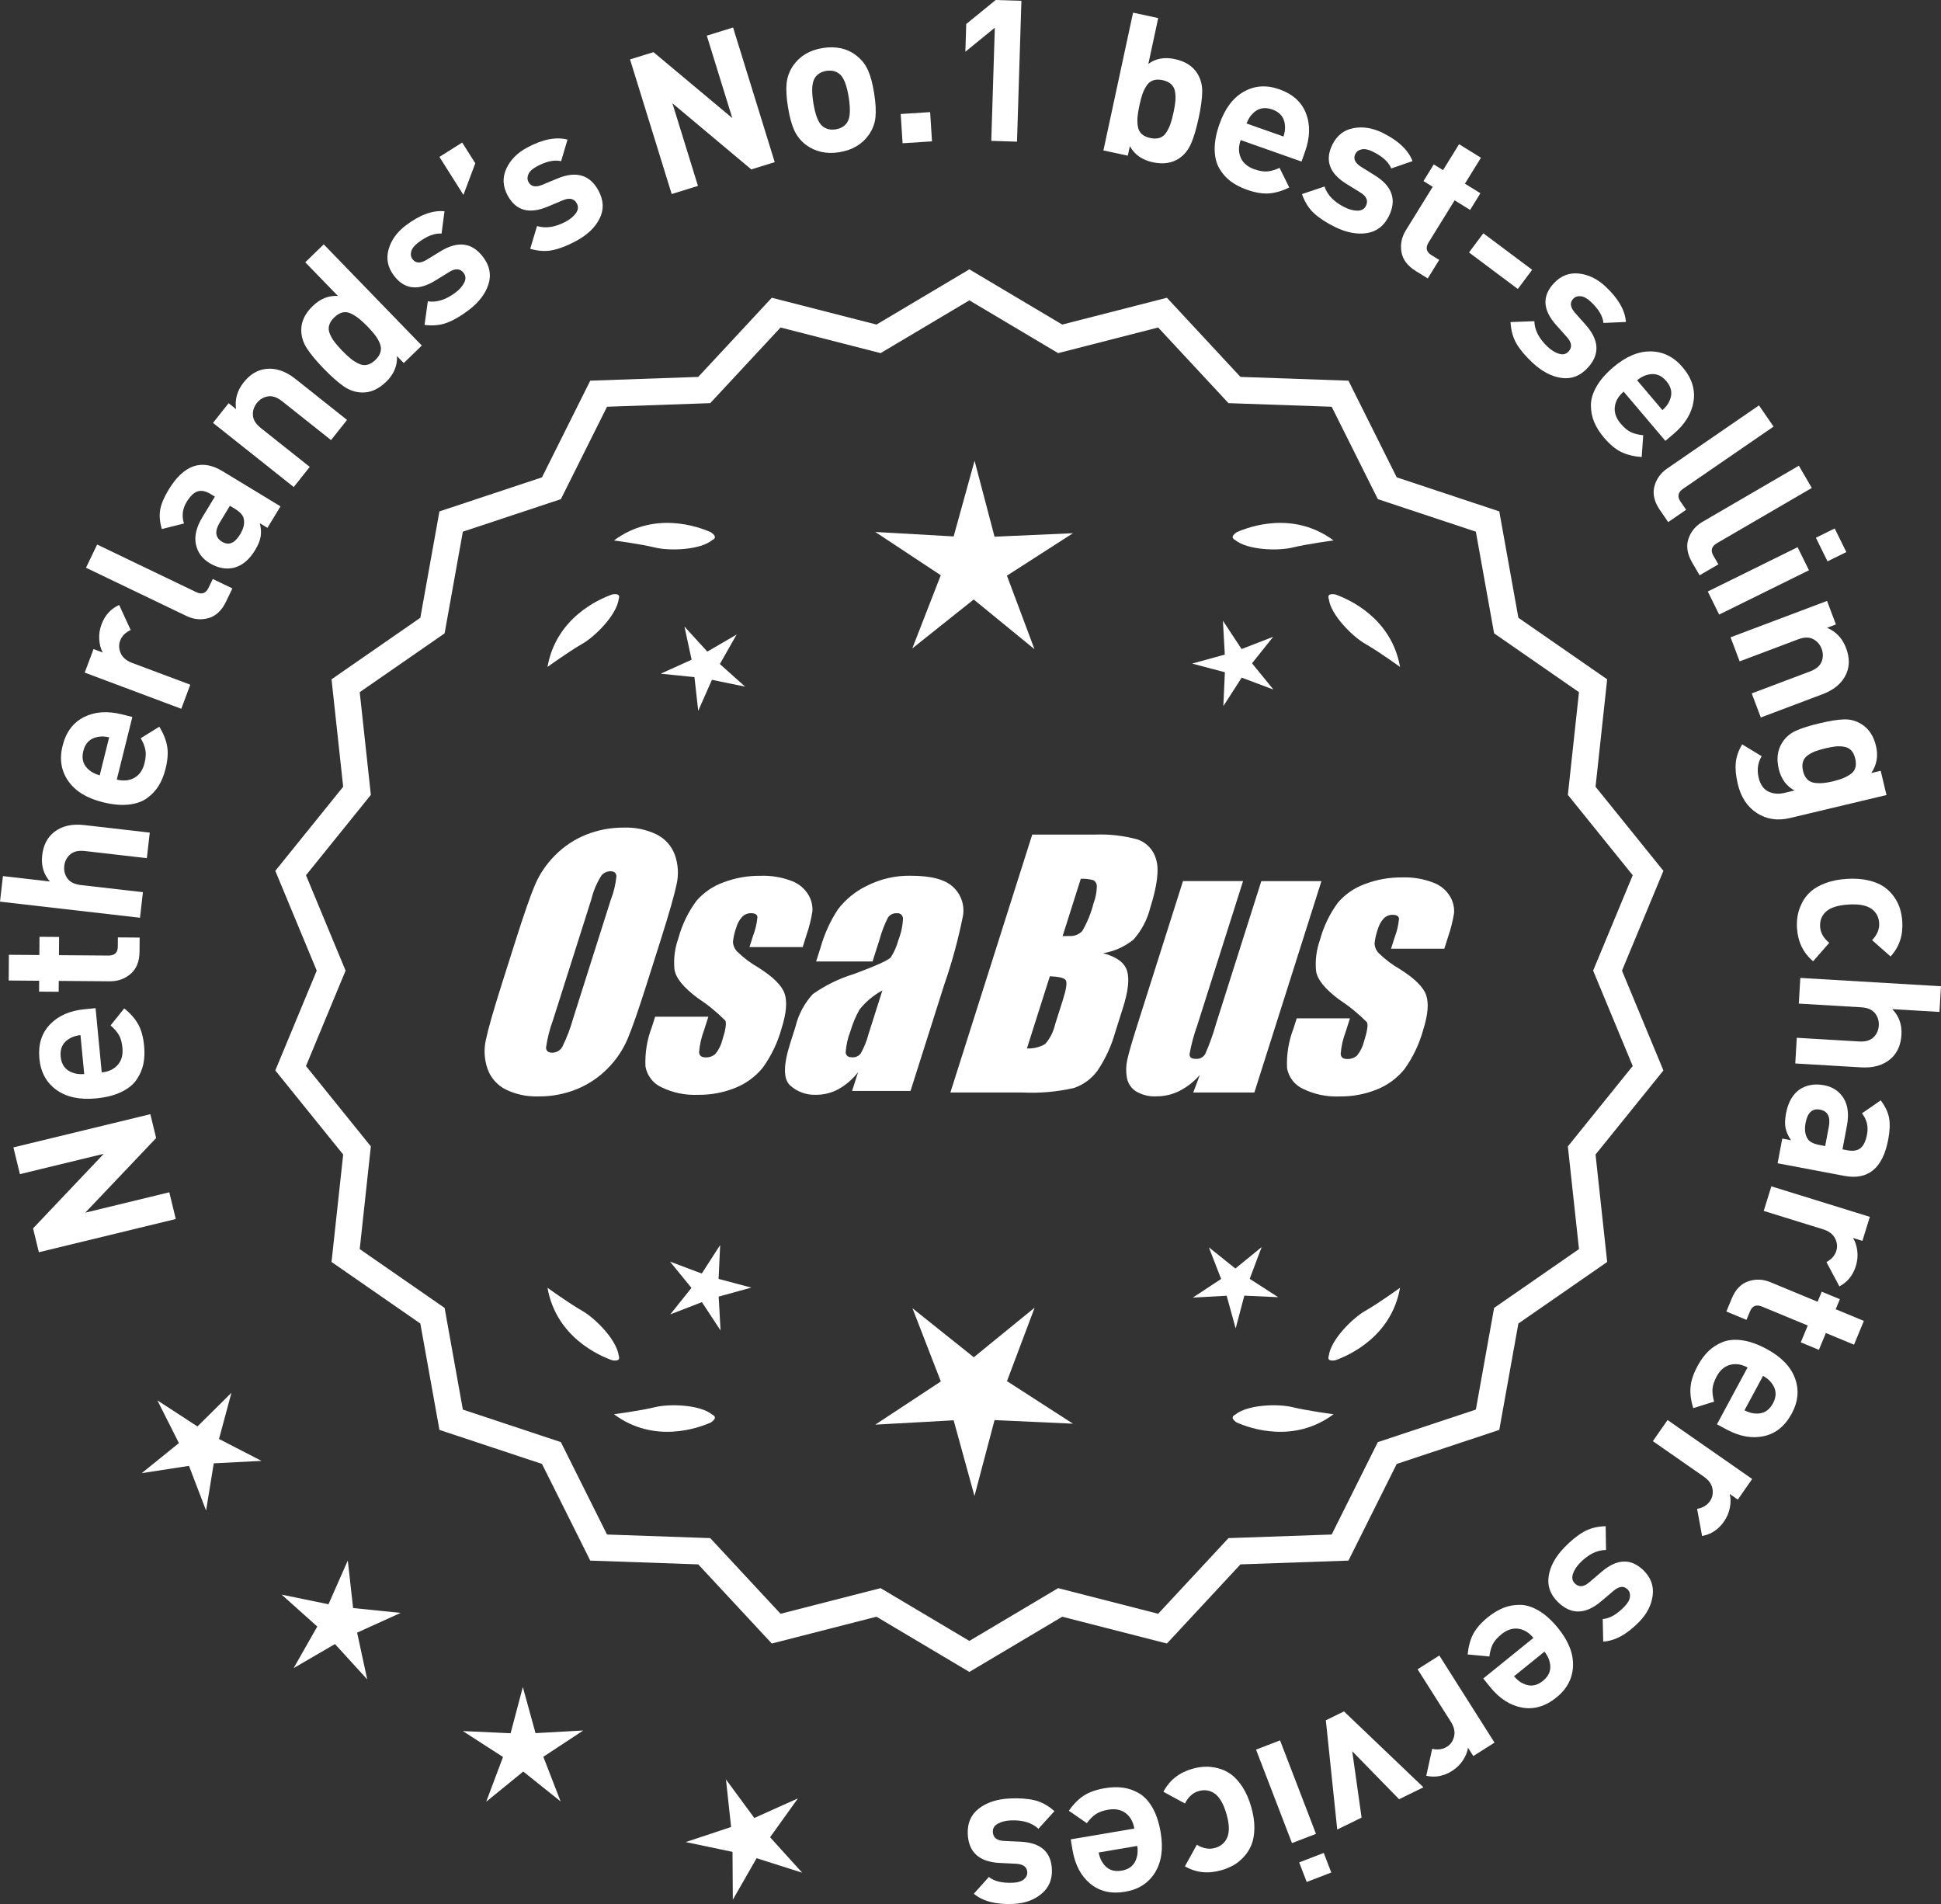 <?xml version="1.0" encoding="UTF-8"?>
<svg id="Layer_2" data-name="Layer 2" xmlns="http://www.w3.org/2000/svg" viewBox="0 0 304.037 298.203">
  <rect x="0" y="0" width="304.037" height="298.203" fill="#333333" stroke="none"/>
  <defs>
    <style>
      .cls-1 {
        fill: #fff;
      }
    </style>
  </defs>
  <g id="Layer_1-2" data-name="Layer 1">
    <g>
      <g>
        <polygon class="cls-1" points="36.251 218.135 30.931 223.408 24.653 219.323 28.024 226.012 22.199 230.72 29.602 229.581 32.28 236.576 33.484 229.183 40.964 228.798 34.305 225.368 36.251 218.135"/>
        <polygon class="cls-1" points="55.31 251.848 54.478 244.404 51.453 251.256 44.116 249.747 49.698 254.742 45.996 261.253 52.471 257.487 57.52 263.021 55.939 255.699 62.761 252.607 55.31 251.848"/>
        <polygon class="cls-1" points="83.883 271.439 81.896 264.217 79.981 271.458 72.498 271.116 78.793 275.175 76.155 282.186 81.961 277.454 87.813 282.129 85.106 275.144 91.362 271.023 83.883 271.439"/>
        <polygon class="cls-1" points="120.625 287.745 124.989 281.657 118.156 284.724 113.714 278.692 114.519 286.139 107.41 288.499 114.741 290.035 114.79 297.525 118.515 291.027 125.653 293.297 120.625 287.745"/>
      </g>
      <g>
        <path class="cls-1" d="M151.84,261.228l-14.465-8.599-16.302,4.175-11.457-12.326-16.818-.586-7.52-15.055-15.972-5.301-2.974-16.563-13.831-9.586,1.813-16.73-10.57-13.094,6.453-15.542-6.453-15.542,10.57-13.094-1.813-16.73,13.831-9.586,2.974-16.563,15.972-5.301,7.52-15.055,16.818-.586,11.457-12.326,16.302,4.175,14.465-8.599,14.465,8.599,16.302-4.175,11.457,12.326,16.818.586,7.52,15.055,15.972,5.301,2.974,16.563,13.831,9.586-1.813,16.73,10.57,13.094-6.453,15.542,6.453,15.542-10.57,13.094,1.813,16.73-13.831,9.586-2.974,16.563-15.972,5.301-7.52,15.055-16.818.586-11.457,12.326-16.302-4.175-14.465,8.599ZM137.851,249.309l13.988,8.315,13.988-8.315,15.764,4.038,11.079-11.92,16.263-.567,7.272-14.558,15.445-5.126,2.876-16.017,13.375-9.27-1.753-16.179,10.222-12.662-6.24-15.029,6.24-15.029-10.222-12.662,1.753-16.178-13.375-9.27-2.876-16.017-15.445-5.126-7.272-14.558-16.263-.567-11.079-11.92-15.764,4.038-13.988-8.316-13.988,8.316-15.764-4.038-11.079,11.92-16.263.567-7.272,14.558-15.445,5.126-2.876,16.017-13.375,9.27,1.753,16.178-10.222,12.662,6.24,15.029-6.24,15.029,10.222,12.662-1.753,16.179,13.375,9.27,2.876,16.017,15.445,5.126,7.272,14.558,16.263.567,11.079,11.92,15.764-4.038Z"/>
        <path class="cls-1" d="M151.84,261.854l-14.549-8.648-16.396,4.199-11.522-12.397-16.915-.59-7.562-15.141-16.063-5.331-2.992-16.659-13.91-9.641,1.824-16.826-10.632-13.169,6.49-15.631-6.49-15.631,10.632-13.17-1.824-16.826,13.91-9.641,2.992-16.659,16.063-5.332,7.562-15.141,16.915-.59,11.522-12.397,16.396,4.199,14.549-8.648,14.548,8.648,16.396-4.199,11.521,12.397,16.915.59,7.563,15.141,16.063,5.332,2.991,16.659,13.91,9.641-1.823,16.826,10.632,13.17-6.49,15.631,6.49,15.631-10.632,13.169,1.823,16.826-13.91,9.641-2.991,16.659-16.063,5.331-7.563,15.141-16.915.59-11.521,12.397-16.396-4.199-14.548,8.648ZM137.457,252.051l14.383,8.55,14.382-8.55,16.209,4.151,11.391-12.255,16.722-.583,7.478-14.968,15.88-5.271,2.956-16.468,13.752-9.531-1.802-16.635,10.509-13.019-6.416-15.453,6.416-15.453-10.509-13.02.023-.223,1.778-16.412-13.752-9.531-2.956-16.468-15.88-5.271-7.478-14.968-16.722-.583-11.391-12.255-16.209,4.151-14.382-8.55-14.383,8.55-16.208-4.151-11.392,12.255-16.722.583-7.477,14.968-15.88,5.271-2.957,16.468-13.752,9.531,1.803,16.634-10.509,13.02,6.416,15.453-6.416,15.453,10.509,13.019-.023.223-1.779,16.412,13.752,9.531,2.957,16.468,15.88,5.271,7.477,14.968,16.722.583,11.392,12.255,16.208-4.151ZM151.84,258.251l-14.071-8.365-15.858,4.062-11.144-11.99-16.36-.57-7.314-14.645-15.537-5.156-2.894-16.112-13.454-9.325,1.765-16.274-10.283-12.737,6.277-15.119-6.277-15.119,10.283-12.737-1.765-16.274,13.454-9.325,2.894-16.112,15.537-5.156,7.314-14.645,16.36-.57,11.144-11.991,15.858,4.062,14.071-8.365,14.071,8.365,15.857-4.062,11.145,11.991,16.359.57,7.315,14.645,15.536,5.156,2.894,16.112,13.454,9.325-1.764,16.274,10.283,12.737-6.277,15.119,6.277,15.119-10.283,12.737,1.764,16.274-13.454,9.325-2.894,16.112-15.536,5.156-7.315,14.645-16.359.57-11.145,11.99-15.857-4.062-14.071,8.365ZM137.935,248.731l13.905,8.266,13.905-8.266,15.67,4.014,11.014-11.849,16.166-.563,7.229-14.472,15.353-5.096,2.858-15.922,13.296-9.214-1.742-16.083,10.16-12.587-6.203-14.94,6.203-14.94-10.16-12.587,1.742-16.083-13.296-9.214-2.858-15.922-15.353-5.096-7.229-14.472-16.166-.563-11.014-11.849-15.67,4.014-13.905-8.267-13.905,8.267-15.671-4.014-11.013,11.849-16.167.563-7.229,14.472-15.354,5.096-2.858,15.922-13.296,9.214,1.743,16.083-10.16,12.587,6.203,14.94-6.203,14.94,10.16,12.587-1.743,16.083,13.296,9.214,2.858,15.922,15.354,5.096,7.229,14.472,16.167.563,11.013,11.849,15.671-4.014Z"/>
      </g>
      <g>
        <polygon class="cls-1" points="112.56 200.302 112.803 194.997 109.924 199.46 104.953 197.59 108.309 201.706 104.993 205.856 109.946 203.937 112.868 208.372 112.573 203.069 117.694 201.661 112.56 200.302"/>
        <polygon class="cls-1" points="162.065 204.801 152.534 212.57 142.927 204.894 147.37 216.36 137.102 223.125 149.379 222.443 152.64 234.299 155.785 222.411 168.068 222.974 157.734 216.31 162.065 204.801"/>
        <polygon class="cls-1" points="195.753 200.285 197.624 195.314 193.507 198.67 189.357 195.354 191.276 200.307 186.841 203.228 192.144 202.934 193.553 208.055 194.911 202.92 200.217 203.163 195.753 200.285"/>
      </g>
      <g>
        <path class="cls-1" d="M193.454,221.578c-.197.099-.32.215-.359.348-.001.002-.003.003-.005.005.001 0.0.002.001.003.001-.063.227.115.505.606.846,2.043.909,8.925,3.375,15.191-1.283,0,0-4.07-.534-6.459-1.115-2.166-.527-6.98-.443-8.977,1.198Z"/>
        <path class="cls-1" d="M208.117,212.845c0.0.002-0.0.004-0.0.007.001-0.0.002-.001.003-.001.11.208.43.288,1.022.199,2.109-.742,8.805-3.676,10.161-11.365,0,0-3.325,2.407-5.461,3.625-1.936,1.104-5.378,4.471-5.703,7.036-.075.207-.085.376-.022.5Z"/>
      </g>
      <g>
        <path class="cls-1" d="M111.607,221.578c.197.099.32.215.359.348.001.002.003.003.005.005-.001 0-.002.001-.003.001.063.227-.115.505-.606.846-2.043.909-8.925,3.375-15.191-1.283,0,0,4.07-.534,6.459-1.115,2.166-.527,6.98-.443,8.977,1.198Z"/>
        <path class="cls-1" d="M96.943,212.845c-0.0.002 0.0.004 0.0.007-.001-0-.002-.001-.003-.001-.11.208-.43.288-1.022.199-2.109-.742-8.805-3.676-10.161-11.365,0,0,3.325,2.407,5.461,3.625,1.936,1.104,5.378,4.471,5.703,7.036.075.207.085.376.022.5Z"/>
      </g>
      <g>
        <path class="cls-1" d="M111.607,84.562c.197-.099.32-.215.359-.348.001-.002.003-.003.005-.005-.001-0-.002-.001-.003-.001.063-.227-.115-.505-.606-.846-2.043-.909-8.925-3.375-15.191,1.283,0,0,4.07.534,6.459,1.115,2.166.527,6.98.443,8.977-1.198Z"/>
        <path class="cls-1" d="M96.943,93.295c-0-.002 0-.004 0-.007-.001 0-.002.001-.003.001-.11-.208-.43-.288-1.022-.199-2.109.742-8.805,3.676-10.161,11.365,0,0,3.325-2.407,5.461-3.625,1.936-1.104,5.378-4.471,5.703-7.036.075-.207.085-.376.022-.5Z"/>
      </g>
      <g>
        <path class="cls-1" d="M193.454,84.562c-.197-.099-.32-.215-.359-.348-.001-.002-.003-.003-.005-.005.001-0.0.002-.001.003-.001-.063-.227.115-.505.606-.846,2.043-.909,8.925-3.375,15.191,1.283,0,0-4.07.534-6.459,1.115-2.166.527-6.98.443-8.977-1.198Z"/>
        <path class="cls-1" d="M208.117,93.295c0-.002-0-.004-0-.007.001 0.0.002.001.003.001.11-.208.43-.288,1.022-.199,2.109.742,8.805,3.676,10.161,11.365,0,0-3.325-2.407-5.461-3.625-1.936-1.104-5.378-4.471-5.703-7.036-.075-.207-.085-.376-.022-.5Z"/>
      </g>
      <g id="Group_4" data-name="Group 4">
        <g id="Group_1" data-name="Group 1">
          <path id="Path_1" data-name="Path 1" class="cls-1" d="M101.298,154.122c-1.287,4.058-2.289,6.932-3.006,8.623-.743,1.73-1.811,3.301-3.145,4.628-1.374,1.392-3.018,2.488-4.831,3.221-1.89.759-3.911,1.14-5.947,1.123-1.762.067-3.514-.296-5.104-1.059-1.333-.652-2.362-1.794-2.872-3.188-.534-1.48-.633-3.081-.285-4.615.343-1.661,1.174-4.572,2.493-8.734l2.193-6.911c1.287-4.058,2.289-6.932,3.006-8.623.743-1.73,1.811-3.301,3.145-4.628,1.374-1.392,3.018-2.488,4.831-3.221,1.89-.757,3.911-1.138,5.947-1.12,1.762-.067,3.514.296,5.104,1.059,1.332.654,2.36,1.796,2.872,3.189.534,1.48.633,3.082.285,4.616-.343,1.661-1.173,4.571-2.492,8.731l-2.194,6.909ZM95.706,140.848c.442-1.159.728-2.373.849-3.608-.025-.526-.342-.786-.951-.786-.528.006-1.028.236-1.375.634-.738,1.153-1.278,2.422-1.598,3.754l-5.99,18.863c-.521,1.405-.892,2.861-1.11,4.343,0,.552.337.824.98.824.663-.002,1.272-.367,1.586-.951.708-1.449,1.281-2.96,1.712-4.514l5.891-18.565.005.005Z"/>
          <path id="Path_2" data-name="Path 2" class="cls-1" d="M125.733,148.329h-8.337l.571-1.795c.36-.932.588-1.91.678-2.904-.032-.406-.374-.609-1.027-.609-.511-.005-1.002.199-1.36.563-.44.48-.76,1.059-.932,1.687-.261.721-.434,1.471-.516,2.234.027.588.273,1.145.692,1.559.987.957,2.09,1.787,3.283,2.47,2.283,1.433,3.65,2.78,4.102,4.039.45,1.262.298,3.1-.469,5.516-.606,2.188-1.593,4.253-2.916,6.099-1.134,1.403-2.607,2.494-4.28,3.17-1.866.76-3.866,1.137-5.881,1.11-1.989.089-3.969-.323-5.758-1.198-1.308-.611-2.234-1.824-2.479-3.246-.096-2.11.247-4.217,1.008-6.188l.507-1.598h8.334l-.665,2.097c-.426,1.113-.691,2.281-.786,3.469.038.533.375.799.995.799.573.035,1.136-.159,1.566-.539.535-.66.914-1.431,1.11-2.258.501-1.579.646-2.568.436-2.968-1.324-1.328-2.782-2.516-4.35-3.545-2.238-1.661-3.445-3.17-3.62-4.527-.144-1.635.068-3.281.622-4.825.569-2.111,1.53-4.096,2.831-5.852,1.142-1.318,2.605-2.319,4.247-2.904,1.841-.694,3.795-1.04,5.763-1.02,1.695-.065,3.385.22,4.965.837,1.093.416,2.01,1.195,2.597,2.206.446.77.652,1.655.589,2.543-.197,1.246-.505,2.473-.919,3.665l-.603,1.927v-.013Z"/>
          <path id="Path_3" data-name="Path 3" class="cls-1" d="M136.671,150.581h-8.832l.704-2.219c.594-2.102,1.506-4.101,2.703-5.929,1.19-1.558,2.727-2.818,4.489-3.678,2.159-1.102,4.557-1.651,6.981-1.598,3.183,0,5.391.602,6.626,1.807,1.207,1.138,1.77,2.801,1.503,4.439-.732,3.678-1.717,7.301-2.948,10.842l-5.275,16.619h-9.151l.939-2.948c-.833,1.085-1.877,1.991-3.069,2.663-1.084.587-2.299.892-3.532.888-1.495.057-2.952-.476-4.058-1.483-1.059-.989-1.059-3.155,0-6.499l.863-2.723c.457-1.89,1.387-3.633,2.701-5.066,1.961-1.384,4.13-2.445,6.425-3.145,3.5-1.3,5.432-2.171,5.795-2.614.543-.846.947-1.772,1.198-2.745.429-1.076.669-2.218.71-3.376-.029-.466-.43-.82-.895-.792-.018.001-.037.003-.055.005-.549-.041-1.079.21-1.395.66-.559,1.094-1.001,2.244-1.319,3.43l-1.105,3.462ZM138.216,155.12c-1.375.739-2.587,1.749-3.563,2.968-.617,1.087-1.105,2.242-1.452,3.442-.417,1.06-.665,2.179-.735,3.316.057.494.387.748,1.008.748.515.039,1.016-.18,1.337-.584.548-.968.966-2.005,1.243-3.082l2.162-6.809Z"/>
        </g>
        <g id="Group_3" data-name="Group 3">
          <path id="Path_7" data-name="Path 7" class="cls-1" d="M161.679,130.715h9.778c2.286-.102,4.574.159,6.778.773,1.417.502,2.491,1.676,2.866,3.132.482,1.573.169,4.102-.939,7.589-.458,1.832-1.352,3.527-2.606,4.939-1.376,1.117-3.019,1.855-4.768,2.143,2.092.552,3.341,1.458,3.747,2.732s.191,3.227-.647,5.852l-1.186,3.747c-.599,2.16-1.543,4.209-2.797,6.068-.911,1.247-2.181,2.187-3.64,2.694-2.64.61-5.352.853-8.059.723h-11.338l12.82-40.394h-.012ZM164.449,152.899l-3.594,11.305c1.003.055,2-.187,2.866-.697.763-.878,1.295-1.933,1.548-3.069l1.198-3.766c.552-1.731.712-2.779.481-3.145-.229-.368-1.059-.571-2.505-.622l.005-.007ZM169.293,137.631l-2.847,8.985c.425-.019.755-.025.989-.025.773.074,1.538-.207,2.08-.762.796-1.36,1.394-2.827,1.775-4.356.325-.849.501-1.747.519-2.656.007-.396-.201-.766-.545-.964-.638-.177-1.299-.25-1.96-.218l-.012-.003Z"/>
          <path id="Path_8" data-name="Path 8" class="cls-1" d="M206.988,138.001l-10.506,33.107h-9.574l1.034-2.752c-.9,1.034-1.989,1.886-3.208,2.511-1.107.552-2.327.839-3.563.837-1.145.071-2.284-.208-3.267-.799-.732-.487-1.233-1.252-1.389-2.118-.163-.914-.146-1.851.051-2.759.197-.957.742-2.86,1.649-5.7l7.089-22.332h9.409l-7.152,22.528c-.542,1.492-.956,3.028-1.236,4.59,0,.481.317.723.97.723.596.053,1.171-.237,1.483-.748.687-1.562,1.264-3.17,1.725-4.812l7.07-22.28h9.409l.005.004Z"/>
          <path id="Path_9" data-name="Path 9" class="cls-1" d="M226.23,148.583h-8.338l.571-1.795c.36-.932.588-1.91.678-2.904-.032-.406-.374-.609-1.027-.609-.511-.004-1.001.199-1.359.563-.44.48-.76,1.059-.932,1.687-.26.721-.432,1.47-.514,2.231.027.588.273,1.145.692,1.559.986.958,2.089,1.788,3.281,2.472,2.283,1.433,3.65,2.78,4.102,4.039.45,1.262.298,3.1-.469,5.516-.606,2.188-1.593,4.253-2.916,6.099-1.134,1.403-2.607,2.494-4.28,3.17-1.866.76-3.866,1.137-5.881,1.11-1.989.089-3.969-.323-5.758-1.198-1.308-.611-2.234-1.824-2.479-3.246-.096-2.11.247-4.217,1.008-6.188l.507-1.598h8.338l-.665,2.099c-.426,1.113-.691,2.281-.786,3.469.038.533.375.799.995.799.573.035,1.136-.159,1.566-.539.535-.66.914-1.431,1.11-2.258.501-1.579.646-2.568.436-2.968-1.324-1.328-2.782-2.516-4.35-3.545-2.238-1.661-3.445-3.17-3.62-4.527-.144-1.635.068-3.281.622-4.825.569-2.111,1.53-4.096,2.831-5.852,1.142-1.318,2.605-2.319,4.247-2.904,1.841-.694,3.795-1.04,5.763-1.02,1.695-.065,3.385.22,4.965.837,1.096.414,2.016,1.194,2.606,2.206.446.77.652,1.655.589,2.543-.197,1.246-.505,2.473-.919,3.665l-.609,1.921-.007-.009Z"/>
        </g>
      </g>
      <g>
        <path class="cls-1" d="M23.551,174.502l.906,3.735-11.104,11.689,13.166-3.194,1.015,4.188-21.449,5.203-.906-3.736,11.074-11.682-13.135,3.186-1.017-4.188,21.45-5.203Z"/>
        <path class="cls-1" d="M14.971,157.897l.965,10.06c1.069-.102,1.903-.493,2.504-1.174.6-.68.844-1.576.738-2.687-.079-.823-.262-1.485-.548-1.987-.287-.502-.725-1.005-1.313-1.509l2.143-2.666c.968.779,1.695,1.608,2.185,2.484.489.877.799,2.005.931,3.383.099,1.029.06,1.972-.117,2.83-.178.858-.529,1.676-1.058,2.453-.527.777-1.326,1.425-2.398,1.942-1.071.518-2.389.852-3.953,1.001-2.57.247-4.644-.198-6.216-1.335-1.572-1.136-2.46-2.764-2.664-4.883-.211-2.201.341-3.987,1.652-5.358,1.312-1.372,3.129-2.168,5.454-2.391l1.696-.163ZM12.604,162.11c-.697.088-1.262.266-1.693.536-1.063.6-1.533,1.548-1.408,2.844.124,1.296.765,2.138,1.923,2.525.475.183,1.062.251,1.765.205l-.586-6.11Z"/>
        <path class="cls-1" d="M21.874,146.842l-.016,2.201c-.013,1.53-.477,2.689-1.392,3.477-.915.789-2.003,1.178-3.265,1.168l-7.997-.062-.014,1.705-3.068-.023.013-1.705-4.773-.037.03-4.03,4.775.036.021-2.852,3.069.023-.022,2.852,7.749.06c.973.007,1.461-.454,1.468-1.384l.013-1.457,3.408.026Z"/>
        <path class="cls-1" d="M23.461,130.4l-.46,4.004-9.7-1.116c-1.007-.115-1.776.062-2.309.531s-.84,1.063-.923,1.782c-.085.739.078,1.397.491,1.976.412.578,1.121.925,2.127,1.04l9.7,1.116-.46,4.003-21.928-2.521.46-4.003,7.361.846c-.993-1.133-1.397-2.501-1.213-4.103.182-1.581.8-2.789,1.852-3.625,1.214-.963,2.795-1.333,4.746-1.108l10.255,1.18Z"/>
        <path class="cls-1" d="M20.731,112.287l-2.438,9.808c1.043.259,1.96.168,2.751-.274.792-.442,1.322-1.205,1.591-2.288.199-.802.247-1.487.144-2.057-.104-.568-.348-1.188-.735-1.859l2.908-1.801c.652,1.057,1.063,2.081,1.232,3.07.169.99.087,2.157-.246,3.5-.251,1.003-.602,1.879-1.054,2.629s-1.057,1.404-1.813,1.961c-.754.557-1.726.902-2.908,1.034-1.182.132-2.535.008-4.06-.371-2.507-.623-4.313-1.731-5.418-3.327-1.105-1.595-1.4-3.425-.887-5.491.532-2.146,1.646-3.647,3.339-4.504s3.673-1.004,5.938-.44l1.655.411ZM17.098,115.473c-.688-.149-1.279-.169-1.775-.058-1.203.212-1.961.95-2.275,2.213-.313,1.263.012,2.271.974,3.021.387.331.92.591,1.597.78l1.48-5.957Z"/>
        <path class="cls-1" d="M18.663,94.749l1.808,3.922c-.824.375-1.375.93-1.65,1.666-.239.639-.209,1.295.09,1.97s.894,1.179,1.782,1.513l9.116,3.415-1.414,3.774-15.125-5.667,1.382-3.687,1.452.543c-.32-.561-.506-1.243-.558-2.046-.053-.803.065-1.592.356-2.366.537-1.432,1.457-2.444,2.761-3.037Z"/>
        <path class="cls-1" d="M36.401,92.157l-.995,2.068c-.67,1.397-1.588,2.258-2.752,2.582s-2.314.212-3.451-.334l-15.733-7.555,1.745-3.633,15.51,7.448c.876.42,1.52.202,1.93-.655l.672-1.397,3.075,1.476Z"/>
        <path class="cls-1" d="M43.936,79.306l-2.043,3.366-1.193-.724c.189.766.231,1.463.128,2.09-.103.626-.388,1.329-.861,2.106-.932,1.537-2.051,2.466-3.357,2.785-1.256.277-2.521.029-3.792-.742-1.166-.708-1.878-1.695-2.136-2.964-.259-1.268.085-2.68,1.028-4.235l1.947-3.207-.689-.418c-.76-.46-1.436-.593-2.027-.396-.591.198-1.159.747-1.706,1.647-.654,1.078-.793,2.203-.416,3.374l-3.466.871c-.334-1.122-.42-2.135-.258-3.04.162-.904.598-1.94,1.306-3.106,2.379-3.922,5.194-4.896,8.445-2.924l9.091,5.516ZM36.756,79.664l-.742-.451-1.592,2.624c-.826,1.36-.708,2.362.352,3.005,1.043.633,1.987.251,2.834-1.145.547-.901.739-1.715.575-2.443-.085-.535-.561-1.066-1.427-1.591Z"/>
        <path class="cls-1" d="M54.36,65.771l-2.507,3.155-7.646-6.075c-.792-.63-1.538-.886-2.238-.77s-1.274.459-1.726,1.025c-.463.582-.672,1.228-.627,1.936.043.709.463,1.377,1.255,2.007l7.645,6.075-2.506,3.155-12.646-10.048,2.448-3.083,1.166.926c-.219-1.52.181-2.918,1.196-4.197.99-1.246,2.153-1.945,3.489-2.098,1.538-.176,3.076.347,4.614,1.568l8.081,6.422Z"/>
        <path class="cls-1" d="M66.072,54.12l-2.826,2.74-1.059-1.09c.063,1.521-.498,2.856-1.684,4.007-1.218,1.18-2.498,1.745-3.841,1.694-1.01-.03-1.961-.359-2.857-.987-.896-.627-1.928-1.542-3.092-2.745-1.151-1.188-2.026-2.238-2.626-3.154-.6-.915-.898-1.877-.897-2.886-.009-1.345.588-2.6,1.79-3.765,1.188-1.151,2.504-1.678,3.949-1.583l-5.114-5.275,2.895-2.805,15.362,15.849ZM57.548,51.115c-1.051-1.083-1.98-1.781-2.785-2.093-.806-.312-1.61-.08-2.412.697-.415.403-.681.819-.798,1.248-.116.43-.079.869.111,1.317.19.449.432.869.726,1.261.293.392.699.855,1.218,1.389.518.534.969.955,1.351,1.26.382.306.799.564,1.247.776.45.212.892.266,1.324.163.433-.103.857-.355,1.272-.758s.683-.819.798-1.249c.116-.429.083-.872-.099-1.328-.183-.456-.43-.887-.737-1.294-.309-.407-.713-.87-1.216-1.389Z"/>
        <path class="cls-1" d="M75.673,40.25c1.036,1.368,1.312,2.797.835,4.287-.479,1.49-1.519,2.84-3.116,4.05-1.187.897-2.303,1.548-3.346,1.949-1.044.401-2.227.519-3.545.351l.51-3.691c1.402.209,2.854-.254,4.353-1.39.627-.474,1.078-.991,1.354-1.55.276-.56.246-1.062-.09-1.506-.536-.709-1.29-.76-2.258-.157l-2.227,1.374c-2.658,1.624-4.805,1.356-6.439-.802-.973-1.285-1.251-2.655-.835-4.11.414-1.455,1.313-2.706,2.698-3.753,2.191-1.659,4.211-2.397,6.059-2.216l-.461,3.499c-1.079-.09-2.295.376-3.646,1.399-.609.461-.977.927-1.101,1.397s-.056.877.207,1.223c.486.643,1.212.677,2.177.102l2.177-1.336c2.741-1.686,4.973-1.393,6.693.882Z"/>
        <path class="cls-1" d="M74.449,25.574l-1.859,4.951-3.758-5.95,3.564-2.251,2.053,3.25Z"/>
        <path class="cls-1" d="M93.756,29.878c.81,1.512.865,2.966.16,4.364-.704,1.398-1.938,2.571-3.705,3.519-1.312.704-2.514,1.173-3.607,1.408-1.093.235-2.279.168-3.556-.202l1.075-3.568c1.354.423,2.857.19,4.516-.699.691-.372,1.218-.812,1.577-1.322s.408-1.01.144-1.502c-.42-.783-1.155-.951-2.206-.505l-2.412,1.013c-2.877,1.193-4.956.597-6.237-1.789-.762-1.42-.825-2.816-.19-4.189s1.719-2.47,3.247-3.291c2.422-1.3,4.532-1.717,6.33-1.251l-.997,3.385c-1.053-.256-2.326.016-3.818.818-.675.361-1.107.765-1.304,1.209-.195.445-.189.858.015,1.241.382.71,1.094.856,2.135.438l2.357-.983c2.969-1.242,5.129-.606,6.478,1.907Z"/>
        <path class="cls-1" d="M121.352,25.395l-3.673,1.136-12.355-10.357,4.004,12.941-4.116,1.274-6.524-21.086,3.673-1.136,12.346,10.328-3.994-12.912,4.116-1.273,6.524,21.085Z"/>
        <path class="cls-1" d="M136.921,14.586c.244,1.53.315,2.791.212,3.78-.104.99-.445,1.897-1.024,2.722-1.057,1.509-2.605,2.426-4.646,2.752-2.021.323-3.768-.068-5.241-1.172-.812-.624-1.421-1.39-1.827-2.298s-.731-2.117-.973-3.627c-.241-1.51-.31-2.755-.204-3.734s.446-1.893,1.022-2.738c1.056-1.508,2.595-2.424,4.615-2.747,2.081-.333,3.839.056,5.272,1.167.812.624,1.419,1.385,1.824,2.283.405.898.729,2.102.97,3.612ZM132.941,15.222c-.317-1.979-.828-3.216-1.534-3.71-.546-.395-1.205-.53-1.98-.406-.755.121-1.33.454-1.724.998-.518.69-.619,2.024-.303,4.004.32,2,.833,3.247,1.54,3.74.544.395,1.193.532,1.949.411.775-.124,1.36-.458,1.755-1.003.518-.689.617-2.034.297-4.034Z"/>
        <path class="cls-1" d="M145.988,22.139l-4.609.295-.294-4.579,4.61-.296.293,4.579Z"/>
        <path class="cls-1" d="M159.302,22.188l-4.029-.126.556-17.724-4.615,3.764.136-4.338,4.615-3.764,4.028.126-.69,22.062Z"/>
        <path class="cls-1" d="M187.754,18.493c-.352,1.637-.742,2.959-1.171,3.966-.428,1.007-1.062,1.79-1.9,2.35-1.113.754-2.488.955-4.126.603-1.636-.352-2.831-1.19-3.58-2.515l-.32,1.485-3.818-.822,4.644-21.578,3.939.848-1.545,7.183c1.136-.855,2.521-1.106,4.157-.754,1.637.353,2.808,1.101,3.512,2.246.535.855.79,1.83.767,2.924s-.21,2.449-.558,4.065ZM183.335,19.429c.163-.461.323-1.056.479-1.784s.255-1.335.297-1.823.024-.973-.052-1.454c-.076-.481-.277-.873-.603-1.176-.327-.303-.773-.515-1.338-.637-.566-.122-1.06-.111-1.48.03-.423.142-.767.417-1.034.824-.269.408-.482.842-.646,1.304-.163.462-.322,1.057-.478,1.784-.158.728-.257,1.335-.299,1.823-.041.488-.025.978.049,1.469.073.492.273.889.6,1.191.325.303.771.515,1.338.637.565.122,1.06.112,1.481-.03.421-.142.768-.422,1.036-.839.27-.417.486-.857.648-1.319Z"/>
        <path class="cls-1" d="M203.87,25.303l-9.53-3.362c-.358,1.014-.354,1.935.01,2.765.365.83,1.074,1.431,2.126,1.802.779.275,1.458.388,2.033.339.577-.048,1.218-.234,1.922-.555l1.516,3.066c-1.113.549-2.172.861-3.172.935-1.003.074-2.156-.119-3.463-.58-.974-.344-1.812-.777-2.516-1.299-.704-.522-1.298-1.186-1.779-1.992-.483-.806-.734-1.804-.752-2.994-.02-1.19.233-2.526.756-4.007.859-2.436,2.135-4.128,3.829-5.076,1.692-.948,3.543-1.067,5.55-.359,2.085.736,3.474,1.987,4.166,3.754.691,1.768.648,3.752-.128,5.954l-.567,1.608ZM201.046,21.381c.214-.669.289-1.256.227-1.761-.097-1.217-.758-2.043-1.986-2.476-1.228-.433-2.262-.206-3.101.682-.366.353-.676.858-.928,1.513l5.788,2.042Z"/>
        <path class="cls-1" d="M217.555,33.843c-.759,1.538-1.913,2.426-3.46,2.664s-3.219-.086-5.016-.974c-1.334-.659-2.415-1.366-3.241-2.12-.825-.754-1.459-1.759-1.899-3.013l3.53-1.195c.439,1.348,1.503,2.438,3.189,3.271.704.348,1.369.521,1.992.518.624-.003,1.06-.255,1.307-.755.394-.797.104-1.493-.869-2.09l-2.226-1.375c-2.642-1.651-3.362-3.69-2.163-6.118.714-1.445,1.813-2.307,3.301-2.587,1.486-.28,3.008-.035,4.563.733,2.466,1.218,4.03,2.694,4.694,4.428l-3.335,1.153c-.403-1.005-1.364-1.884-2.884-2.635-.685-.339-1.266-.458-1.741-.359s-.81.343-1.002.732c-.355.723-.062,1.387.883,1.993l2.169,1.348c2.735,1.697,3.471,3.824,2.207,6.381Z"/>
        <path class="cls-1" d="M223.641,43.606l-1.872-1.158c-1.301-.805-2.051-1.802-2.248-2.994-.199-1.192.033-2.324.696-3.396l4.206-6.802-1.45-.897,1.614-2.61,1.45.897,2.512-4.06,3.427,2.119-2.512,4.061,2.426,1.5-1.613,2.61-2.426-1.5-4.076,6.591c-.511.827-.37,1.484.42,1.973l1.239.766-1.793,2.9Z"/>
        <path class="cls-1" d="M237.75,45.259l-7.646-5.72,2.246-3.003,7.646,5.72-2.246,3.003Z"/>
        <path class="cls-1" d="M248.682,57.625c-1.168,1.257-2.526,1.779-4.077,1.567-1.551-.213-3.062-1.001-4.53-2.365-1.091-1.012-1.924-1.997-2.501-2.956s-.897-2.102-.962-3.43l3.726-.139c.038,1.417.745,2.766,2.124,4.045.575.534,1.162.889,1.762,1.064.599.175,1.087.058,1.467-.351.605-.651.525-1.401-.236-2.25l-1.74-1.954c-2.062-2.336-2.171-4.496-.33-6.48,1.097-1.182,2.397-1.694,3.902-1.539,1.505.156,2.894.825,4.166,2.005,2.014,1.87,3.093,3.731,3.235,5.583l-3.527.153c-.098-1.079-.769-2.194-2.011-3.347-.56-.521-1.082-.8-1.566-.841-.483-.041-.873.098-1.169.416-.549.59-.455,1.311.278,2.161l1.694,1.911c2.138,2.406,2.235,4.655.296,6.745Z"/>
        <path class="cls-1" d="M260.86,69.048l-6.531-7.712c-.82.695-1.282,1.492-1.386,2.393-.104.901.205,1.776.927,2.628.533.63,1.062,1.071,1.583,1.319.522.249,1.168.413,1.939.491l-.239,3.412c-1.238-.088-2.31-.353-3.211-.794-.902-.441-1.801-1.19-2.695-2.247-.668-.789-1.174-1.585-1.518-2.391-.344-.805-.521-1.678-.53-2.618-.012-.939.275-1.927.861-2.964.584-1.037,1.476-2.062,2.673-3.078,1.973-1.669,3.928-2.487,5.867-2.45,1.94.036,3.599.866,4.974,2.491,1.43,1.688,1.997,3.468,1.701,5.343-.293,1.875-1.332,3.566-3.114,5.076l-1.301,1.102ZM260.401,64.237c.522-.47.885-.938,1.085-1.406.53-1.1.376-2.146-.467-3.14-.841-.994-1.848-1.319-3.02-.976-.495.12-1.017.399-1.565.838l3.967,4.684Z"/>
        <path class="cls-1" d="M261.306,81.77l-1.3-1.891c-.878-1.277-1.168-2.501-.869-3.672.3-1.171.968-2.113,2.007-2.828l14.382-9.887,2.283,3.321-14.178,9.746c-.802.551-.932,1.217-.393,2.001l.878,1.277-2.811,1.932Z"/>
        <path class="cls-1" d="M266.223,90.098l-1.155-1.982c-.779-1.34-.978-2.582-.592-3.727.385-1.145,1.123-2.035,2.213-2.669l15.083-8.782,2.026,3.482-14.867,8.658c-.84.489-1.021,1.144-.542,1.965l.78,1.34-2.946,1.716Z"/>
        <path class="cls-1" d="M269.288,96.252l-1.783-3.614,14.068-6.938,1.782,3.614-14.067,6.938ZM286.261,87.916l-1.823-3.698,2.947-1.454,1.823,3.698-2.947,1.453Z"/>
        <path class="cls-1" d="M275.811,112.372l-1.421-3.771,9.136-3.445c.947-.357,1.551-.866,1.81-1.527.26-.661.261-1.33.006-2.007-.263-.696-.71-1.207-1.34-1.532-.631-.325-1.421-.31-2.367.048l-9.137,3.445-1.423-3.771,15.112-5.698,1.39,3.684-1.393.525c1.417.592,2.412,1.652,2.987,3.18.562,1.489.566,2.846.012,4.071-.638,1.411-1.876,2.463-3.713,3.156l-9.659,3.643Z"/>
        <path class="cls-1" d="M280.359,128.122c-1.91.455-3.623.199-5.139-.768-1.516-.967-2.523-2.496-3.021-4.586-.297-1.247-.399-2.348-.309-3.304.091-.957.424-1.918,1.001-2.884l3.055,1.854c-.606,1.016-.765,2.137-.473,3.363.259,1.086.766,1.81,1.521,2.171.756.362,1.585.436,2.49.22l1.598-.381c-1.271-.696-2.09-1.818-2.458-3.365-.374-1.568-.208-2.925.496-4.07.521-.846,1.226-1.477,2.115-1.89.889-.414,2.138-.812,3.747-1.195,1.607-.383,2.896-.59,3.867-.619.97-.029,1.878.216,2.725.737,1.145.705,1.908,1.851,2.285,3.439.369,1.548.12,2.956-.746,4.225l1.478-.352.906,3.799-15.139,3.606ZM287.146,122.363c1.266-.302,2.22-.71,2.862-1.224.644-.515.84-1.295.591-2.34-.135-.563-.349-.995-.644-1.296-.295-.302-.674-.488-1.138-.558-.462-.07-.91-.081-1.345-.03-.434.05-.952.147-1.557.291-.603.144-1.109.291-1.519.442-.411.151-.809.357-1.192.619-.384.261-.644.599-.777,1.014-.136.415-.137.903-.002,1.466.134.562.354.999.662,1.308s.691.494,1.152.554c.46.06.908.07,1.345.03.438-.04.956-.132,1.561-.275Z"/>
        <path class="cls-1" d="M284.007,150.552c-1.553-1.312-2.395-3.041-2.527-5.185-.043-.681-.007-1.346.108-1.995.116-.649.344-1.31.686-1.983.34-.674.801-1.267,1.379-1.778.579-.513,1.35-.949,2.311-1.309.961-.36,2.071-.579,3.329-.657,1.259-.078,2.387.002,3.386.24.997.238,1.811.576,2.438,1.013.628.437,1.157.969,1.591,1.594.432.625.74,1.253.924,1.884.184.63.297,1.286.34,1.966.134,2.166-.478,3.985-1.836,5.457l-2.892-2.554c.797-.837,1.167-1.729,1.107-2.678-.06-.949-.458-1.69-1.194-2.225-.78-.552-1.984-.777-3.613-.676-1.651.103-2.829.476-3.533,1.12-.666.621-.969,1.406-.91,2.355.059.948.535,1.789,1.43,2.52l-2.522,2.89Z"/>
        <path class="cls-1" d="M281.21,166.558l.238-4.023,9.748.577c1.011.06,1.77-.159,2.274-.657.506-.498.78-1.108.823-1.83.043-.743-.156-1.392-.599-1.945-.444-.555-1.171-.861-2.182-.921l-9.748-.577.238-4.023,22.033,1.304-.238,4.022-7.396-.438c1.055,1.077,1.534,2.42,1.439,4.029-.094,1.588-.644,2.829-1.649,3.722-1.158,1.029-2.717,1.485-4.678,1.369l-10.305-.61Z"/>
        <path class="cls-1" d="M278.443,182.188l.731-3.868,1.371.259c-.446-.652-.731-1.29-.855-1.912-.123-.623-.101-1.381.067-2.274.334-1.767,1.057-3.029,2.168-3.787,1.078-.7,2.349-.912,3.811-.636,1.341.253,2.354.928,3.041,2.026.686,1.097.86,2.539.522,4.326l-.696,3.686.792.149c.873.165,1.553.051,2.036-.341.484-.392.823-1.106,1.021-2.142.233-1.239-.03-2.341-.796-3.305l2.939-2.032c.708.933,1.143,1.851,1.309,2.755.166.904.122,2.027-.131,3.367-.852,4.508-3.147,6.409-6.883,5.704l-10.447-1.975ZM285.04,179.333l.854.162.569-3.016c.295-1.564-.167-2.461-1.385-2.691-1.199-.227-1.948.462-2.252,2.067-.195,1.036-.09,1.865.318,2.489.268.471.9.801,1.896.989Z"/>
        <path class="cls-1" d="M288.121,201.469l-2.032-3.81c.801-.423,1.317-1.009,1.55-1.759.203-.651.135-1.306-.203-1.962s-.96-1.125-1.868-1.406l-9.298-2.881,1.192-3.85,15.428,4.78-1.166,3.761-1.479-.459c.352.541.575,1.211.676,2.01.098.798.025,1.593-.22,2.382-.452,1.461-1.312,2.525-2.579,3.193Z"/>
        <path class="cls-1" d="M270.417,205.406l.842-2.033c.585-1.414,1.45-2.313,2.595-2.7,1.145-.387,2.3-.339,3.464.143l7.389,3.061.653-1.575,2.834,1.174-.65,1.575,4.41,1.827-1.542,3.723-4.41-1.827-1.092,2.635-2.837-1.174,1.092-2.635-7.159-2.965c-.898-.372-1.524-.128-1.881.731l-.557,1.346-3.15-1.305Z"/>
        <path class="cls-1" d="M268.942,223.068l4.794-8.896c-.945-.51-1.857-.648-2.733-.416s-1.579.839-2.108,1.821c-.392.728-.608,1.38-.649,1.957s.042,1.238.251,1.984l-3.263,1.023c-.371-1.186-.515-2.279-.433-3.28.081-1.0.45-2.111,1.107-3.329.489-.91,1.048-1.671,1.671-2.286.626-.615,1.373-1.098,2.244-1.45.871-.353,1.896-.446,3.073-.28,1.179.165,2.46.621,3.842,1.366,2.275,1.226,3.749,2.748,4.424,4.567.674,1.819.507,3.666-.505,5.54-1.048,1.947-2.498,3.125-4.352,3.535-1.854.41-3.808.061-5.862-1.047l-1.501-.809ZM273.253,220.884c.629.315,1.196.48,1.705.496,1.218.093,2.136-.434,2.754-1.58.617-1.146.552-2.202-.195-3.168-.292-.416-.742-.8-1.351-1.151l-2.913,5.403Z"/>
        <path class="cls-1" d="M266.614,240.563l-.782-4.247c.892-.16,1.562-.562,2.011-1.206.391-.56.523-1.204.4-1.931-.122-.728-.574-1.363-1.353-1.907l-7.988-5.563,2.304-3.307,13.253,9.231-2.251,3.23-1.271-.886c.171.623.182,1.329.034,2.121-.148.791-.458,1.525-.931,2.204-.874,1.254-2.017,2.008-3.426,2.26Z"/>
        <path class="cls-1" d="M244.062,250.935c-1.231-1.195-1.722-2.565-1.475-4.11.246-1.546,1.067-3.038,2.463-4.477,1.036-1.068,2.04-1.88,3.011-2.435.972-.555,2.121-.851,3.451-.885l.056,3.726c-1.417.007-2.78.685-4.09,2.035-.547.564-.915,1.143-1.104,1.738-.188.595-.082,1.086.317,1.475.638.619,1.391.556,2.256-.188l1.991-1.696c2.382-2.009,4.543-2.071,6.486-.186,1.157,1.123,1.641,2.434,1.452,3.935-.189,1.501-.89,2.875-2.098,4.121-1.913,1.972-3.799,3.009-5.653,3.11l-.075-3.528c1.081-.075,2.211-.721,3.391-1.937.533-.549.824-1.065.876-1.548.052-.483-.078-.876-.391-1.178-.579-.562-1.301-.485-2.167.23l-1.947,1.652c-2.454,2.083-4.703,2.131-6.751.146Z"/>
        <path class="cls-1" d="M232.335,262.883l7.857-6.356c-.676-.835-1.463-1.315-2.361-1.439-.896-.125-1.78.165-2.647.867-.643.52-1.095,1.038-1.354,1.554-.261.516-.438,1.158-.534,1.927l-3.405-.316c.116-1.237.404-2.301.866-3.192.462-.892,1.231-1.773,2.307-2.644.804-.65,1.612-1.138,2.426-1.463.812-.326,1.688-.483,2.629-.472.938.011,1.92.32,2.943.929,1.023.607,2.028,1.522,3.016,2.743,1.625,2.008,2.398,3.981,2.317,5.92-.079,1.938-.946,3.578-2.602,4.916-1.719,1.391-3.514,1.917-5.381,1.581-1.867-.337-3.535-1.414-5.004-3.229l-1.072-1.326ZM237.155,262.533c.458.533.918.905,1.382,1.116,1.087.556,2.137.424,3.148-.395,1.013-.819,1.36-1.818,1.045-2.998-.109-.497-.377-1.025-.803-1.583l-4.772,3.86Z"/>
        <path class="cls-1" d="M223.41,278.119l.925-4.219c.884.198,1.657.087,2.32-.333.576-.365.949-.907,1.117-1.625.169-.718-.002-1.479-.51-2.282l-5.21-8.222,3.403-2.157,8.645,13.643-3.326,2.107-.828-1.31c-.083.64-.347,1.296-.79,1.969-.442.671-1.014,1.229-1.712,1.671-1.292.818-2.637,1.071-4.034.758Z"/>
        <path class="cls-1" d="M209.463,286.536l-1.785-17.109,2.84-1.391,12.448,11.887-3.813,1.868-7.342-7.519,1.467,10.396-3.814,1.868Z"/>
        <path class="cls-1" d="M196.745,274.019l3.762-1.446,5.629,14.641-3.761,1.446-5.63-14.641ZM203.502,291.681l3.85-1.479,1.179,3.067-3.849,1.479-1.18-3.067Z"/>
        <path class="cls-1" d="M182.237,280.623c.943-1.8,2.448-2.997,4.512-3.593.656-.189,1.313-.298,1.972-.327s1.353.05,2.085.237c.731.187,1.409.507,2.035.961.626.454,1.219,1.111,1.779,1.971.561.86,1.014,1.896,1.364,3.107.349,1.211.517,2.33.501,3.356-.016,1.026-.17,1.893-.46,2.601-.29.708-.694,1.34-1.211,1.898s-1.062.995-1.637,1.312c-.577.316-1.192.57-1.848.759-2.085.602-3.993.399-5.724-.607l1.864-3.377c.989.596,1.941.763,2.854.5.914-.264,1.552-.813,1.912-1.648.37-.881.328-2.106-.124-3.675-.458-1.589-1.078-2.657-1.86-3.206-.751-.515-1.583-.64-2.497-.376-.913.263-1.629.911-2.148,1.943l-3.369-1.835Z"/>
        <path class="cls-1" d="M167.716,288.076l9.963-1.693c-.181-1.06-.632-1.863-1.354-2.411-.722-.548-1.633-.729-2.733-.542-.814.139-1.462.369-1.943.692-.479.322-.948.795-1.408,1.418l-2.814-1.943c.706-1.021,1.48-1.808,2.319-2.359.838-.551,1.941-.943,3.306-1.175,1.02-.173,1.963-.202,2.831-.088.869.114,1.71.406,2.522.876.814.469,1.518,1.22,2.112,2.251.595,1.031,1.023,2.321,1.286,3.869.434,2.546.141,4.646-.879,6.297-1.019,1.651-2.578,2.655-4.677,3.012-2.18.371-4.001-.049-5.465-1.257-1.463-1.208-2.391-2.963-2.781-5.266l-.285-1.681ZM172.09,290.131c.138.689.356,1.239.657,1.649.676,1.018,1.656,1.417,2.938,1.199,1.284-.218,2.078-.919,2.379-2.102.148-.487.173-1.078.076-1.774l-6.051,1.028Z"/>
        <path class="cls-1" d="M151.592,287.266c-.083-1.714.493-3.05,1.729-4.01s2.854-1.489,4.857-1.586c1.486-.072,2.774.021,3.862.278,1.088.257,2.131.828,3.125,1.71l-2.504,2.759c-1.04-.963-2.5-1.399-4.378-1.308-.785.038-1.448.21-1.992.516-.545.306-.803.738-.775,1.295.042.887.636,1.355,1.775,1.403l2.612.122c3.112.159,4.733,1.591,4.864,4.295.078,1.61-.465,2.898-1.627,3.866-1.165.967-2.613,1.493-4.347,1.577-2.745.133-4.83-.397-6.254-1.59l2.355-2.628c.84.683,2.107.984,3.799.901.764-.037,1.33-.215,1.696-.532.368-.318.541-.693.521-1.127-.04-.805-.619-1.242-1.74-1.312l-2.551-.125c-3.215-.154-4.892-1.656-5.029-4.504Z"/>
      </g>
      <g>
        <polygon class="cls-1" points="196.116 103.882 199.431 99.733 194.479 101.652 191.557 97.217 191.851 102.52 186.73 103.928 191.865 105.287 191.622 110.592 194.5 106.129 199.471 107.999 196.116 103.882"/>
        <polygon class="cls-1" points="115.383 99.383 110.792 102.053 107.213 98.13 108.333 103.321 103.495 105.513 108.779 106.052 109.369 111.33 111.514 106.471 116.716 107.542 112.758 104 115.383 99.383"/>
        <polygon class="cls-1" points="155.784 84.055 152.656 72.163 149.378 84.015 137.102 83.314 147.36 90.094 142.901 101.553 152.519 93.892 162.039 101.674 157.725 90.159 168.068 83.51 155.784 84.055"/>
      </g>
    </g>
  </g>
</svg>